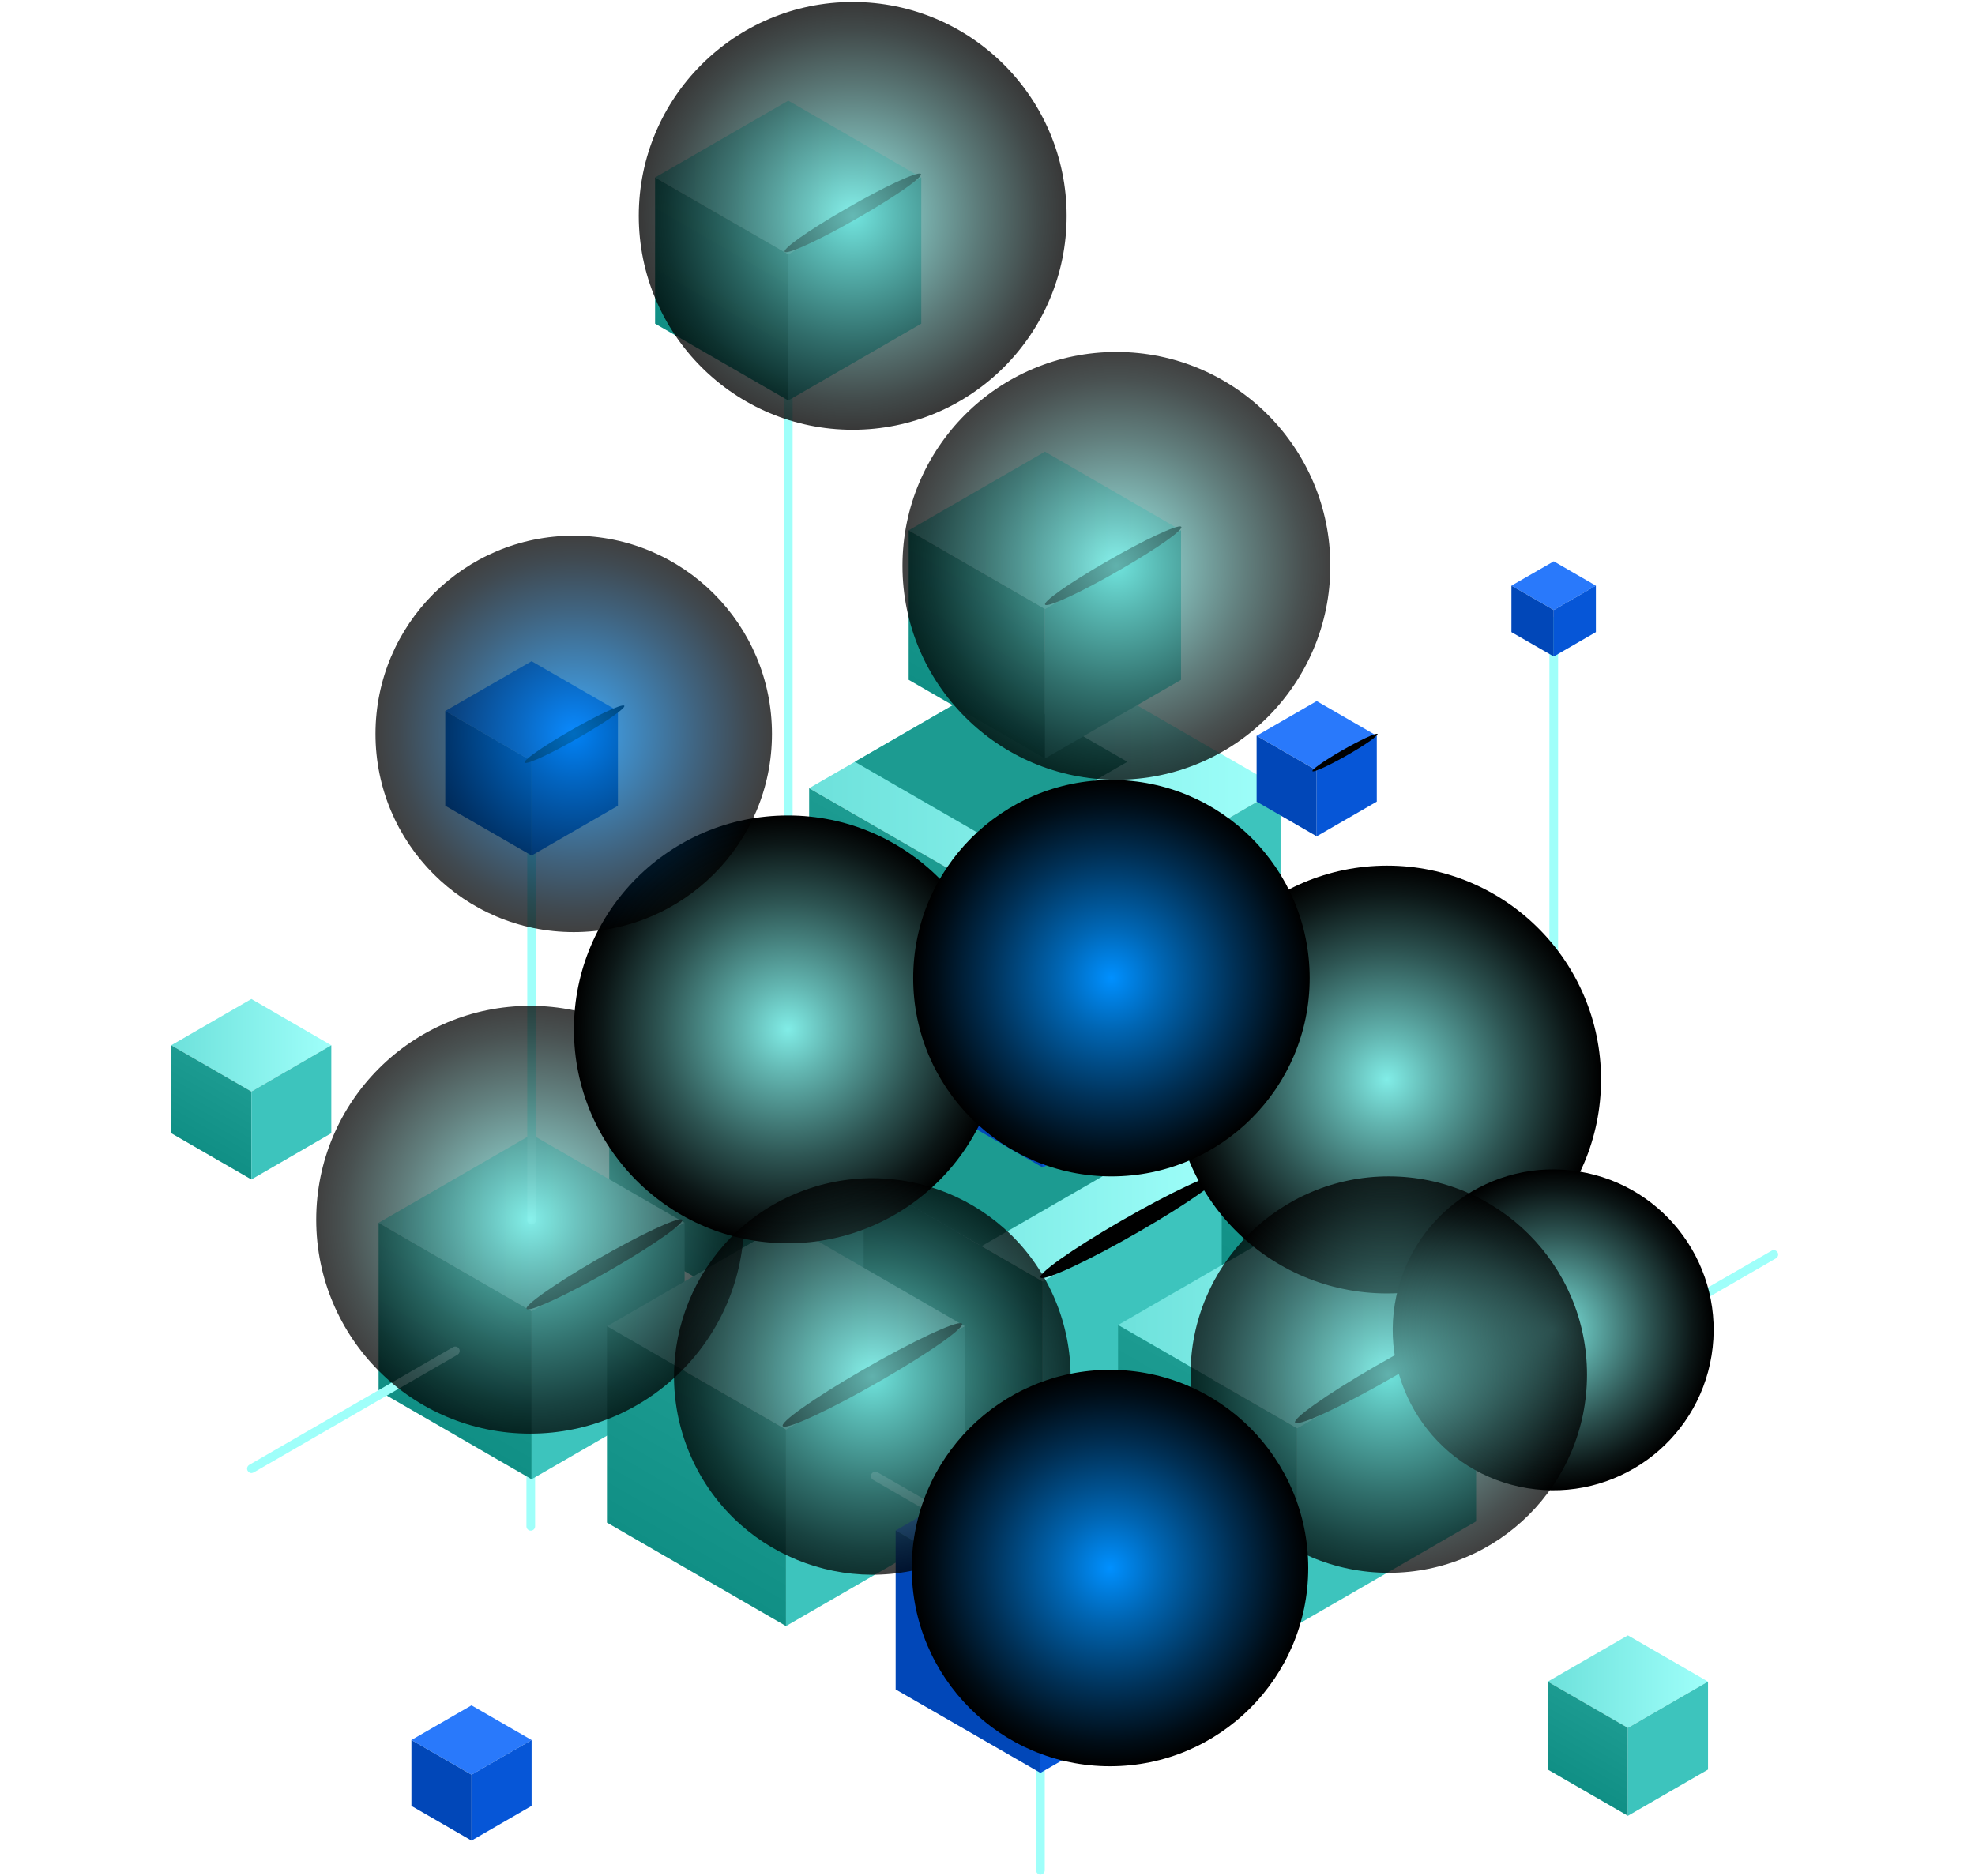 <svg width="542" height="515" viewBox="0 0 542 515" fill="none" xmlns="http://www.w3.org/2000/svg">
<g clip-path="url(#clip0_1561_7268)">
<path d="M285.521 514.529C284.841 514.529 284.331 513.962 284.331 513.339V461.43C284.331 460.75 284.897 460.24 285.521 460.24C286.144 460.24 286.711 460.806 286.711 461.43V513.339C286.711 514.019 286.144 514.529 285.521 514.529Z" fill="#9FFFFA"/>
<path d="M145.661 420.12C144.981 420.12 144.471 419.554 144.471 418.93V381.189C144.471 380.509 145.038 379.999 145.661 379.999C146.285 379.999 146.851 380.565 146.851 381.189V418.93C146.851 419.61 146.285 420.12 145.661 420.12Z" fill="#9FFFFA"/>
<path d="M437.961 373.708C437.564 373.708 437.168 373.481 436.941 373.084C436.601 372.518 436.828 371.781 437.394 371.441L486.187 343.276C486.753 342.936 487.49 343.163 487.83 343.73C488.17 344.297 487.943 345.033 487.377 345.373L438.584 373.538C438.584 373.538 438.188 373.708 437.961 373.708Z" fill="#9FFFFA"/>
<path d="M450.202 365.433L426.401 351.719L402.599 365.433L426.401 379.147L450.202 365.433Z" fill="url(#paint0_linear_1561_7268)"/>
<path d="M426.4 405.272L402.599 391.558V365.433L426.4 379.147V405.272Z" fill="url(#paint1_linear_1561_7268)"/>
<path d="M450.202 391.558L426.401 405.272V379.147L450.202 365.433V391.558Z" fill="#3DC4BD"/>
<path d="M386.562 401.871C386.165 401.871 385.769 401.645 385.542 401.248C385.202 400.681 385.428 399.945 385.995 399.605L413.14 383.907C413.706 383.567 414.443 383.794 414.783 384.361C415.123 384.927 414.896 385.664 414.33 386.004L387.185 401.701C387.185 401.701 386.789 401.871 386.562 401.871Z" fill="#9FFFFA"/>
<path d="M351.427 216.337L286.768 178.992L222.051 216.337L286.768 253.682L351.427 216.337Z" fill="url(#paint2_linear_1561_7268)"/>
<path d="M286.768 324.631L222.051 287.342V216.336L286.768 253.681V324.631Z" fill="url(#paint3_linear_1561_7268)"/>
<path d="M351.427 287.342L286.768 324.631V253.681L351.427 216.336V287.342Z" fill="#3DC4BD"/>
<path d="M309.378 209.083L271.977 187.492L234.575 209.083L271.977 230.674L309.378 209.083Z" fill="#1C9B91"/>
<path d="M324.113 145.557L286.768 123.966L249.366 145.557L286.768 167.148L324.113 145.557Z" fill="url(#paint4_linear_1561_7268)"/>
<path d="M286.768 208.176L249.366 186.585V145.557L286.768 167.148V208.176Z" fill="url(#paint5_linear_1561_7268)"/>
<path d="M324.113 186.585L286.768 208.176V167.148L324.113 145.557V186.585Z" fill="#3DC4BD"/>
<path d="M405.716 282.696L356.584 254.305L307.452 282.696L356.584 311.031L405.716 282.696Z" fill="url(#paint6_linear_1561_7268)"/>
<path d="M356.584 364.979L307.452 336.587V282.695L356.584 311.029V364.979Z" fill="url(#paint7_linear_1561_7268)"/>
<path d="M405.716 336.587L356.584 364.979V311.029L405.716 282.695V336.587Z" fill="#3DC4BD"/>
<path d="M265.46 283.036L216.328 254.645L167.196 283.036L216.328 311.371L265.46 283.036Z" fill="url(#paint8_linear_1561_7268)"/>
<path d="M216.328 365.319L167.196 336.984V283.035L216.328 311.37V365.319Z" fill="url(#paint9_linear_1561_7268)"/>
<path d="M265.46 336.984L216.328 365.319V311.37L265.46 283.035V336.984Z" fill="#3DC4BD"/>
<path d="M335.277 323.329L286.144 294.994L237.012 323.329L286.144 351.72L335.277 323.329Z" fill="url(#paint10_linear_1561_7268)"/>
<path d="M286.144 405.613L237.012 377.278V323.329L286.144 351.72V405.613Z" fill="url(#paint11_linear_1561_7268)"/>
<path d="M335.276 377.278L286.144 405.613V351.72L335.276 323.329V377.278Z" fill="#3DC4BD"/>
<path d="M237.012 323.329L269.37 342.03L306.375 320.666L274.017 301.965L237.012 323.329Z" fill="#1C9B91"/>
<path d="M323.943 257.137L286.144 235.32L248.346 257.137L286.144 278.955L323.943 257.137Z" fill="#2979FB"/>
<path d="M286.144 320.438L248.346 298.62V257.138L286.144 278.956V320.438Z" fill="#0147B8"/>
<path d="M323.943 298.62L286.144 320.438V278.956L323.943 257.138V298.62Z" fill="#0656D7"/>
<path d="M405.093 363.677L355.961 335.286L306.828 363.677L355.961 392.012L405.093 363.677Z" fill="url(#paint12_linear_1561_7268)"/>
<path d="M355.96 445.959L306.828 417.568V363.675L355.96 392.01V445.959Z" fill="url(#paint13_linear_1561_7268)"/>
<path d="M405.093 417.568L355.96 445.959V392.01L405.093 363.675V417.568Z" fill="#3DC4BD"/>
<path d="M468.733 461.545L446.745 448.851L424.757 461.545L446.745 474.239L468.733 461.545Z" fill="url(#paint14_linear_1561_7268)"/>
<path d="M446.745 498.381L424.757 485.687V461.546L446.745 474.24V498.381Z" fill="url(#paint15_linear_1561_7268)"/>
<path d="M468.733 485.687L446.745 498.381V474.24L468.733 461.546V485.687Z" fill="#3DC4BD"/>
<path d="M90.919 286.888L68.988 274.194L47 286.888L68.988 299.582L90.919 286.888Z" fill="url(#paint16_linear_1561_7268)"/>
<path d="M68.988 323.725L47 311.031V286.89L68.988 299.584V323.725Z" fill="url(#paint17_linear_1561_7268)"/>
<path d="M90.919 311.031L68.988 323.725V299.584L90.919 286.89V311.031Z" fill="#3DC4BD"/>
<path d="M145.888 477.583L129.397 468.063L112.906 477.583L129.397 487.104L145.888 477.583Z" fill="#2979FB"/>
<path d="M129.397 505.182L112.906 495.662V477.584L129.397 487.105V505.182Z" fill="#0147B8"/>
<path d="M145.888 495.662L129.397 505.182V487.105L145.888 477.584V495.662Z" fill="#0656D7"/>
<path d="M377.835 201.943L361.344 192.422L344.854 201.943L361.344 211.463L377.835 201.943Z" fill="#2979FB"/>
<path d="M361.344 229.542L344.853 220.021V201.944L361.344 211.464V229.542Z" fill="#0147B8"/>
<path d="M377.835 220.021L361.344 229.542V211.464L377.835 201.944V220.021Z" fill="#0656D7"/>
<path d="M187.88 335.624L145.888 311.37L103.896 335.624L145.888 359.879L187.88 335.624Z" fill="url(#paint18_linear_1561_7268)"/>
<path d="M145.888 406.006L103.896 381.752V335.623L145.888 359.877V406.006Z" fill="url(#paint19_linear_1561_7268)"/>
<path d="M187.879 381.752L145.888 406.006V359.877L187.879 335.623V381.752Z" fill="#3DC4BD"/>
<path d="M264.836 364.017L215.704 335.625L166.572 364.017L215.704 392.351L264.836 364.017Z" fill="url(#paint20_linear_1561_7268)"/>
<path d="M215.704 446.3L166.572 417.909V364.016L215.704 392.351V446.3Z" fill="url(#paint21_linear_1561_7268)"/>
<path d="M264.836 417.909L215.704 446.3V392.351L264.836 364.016V417.909Z" fill="#3DC4BD"/>
<path d="M287.844 433.833C287.844 433.833 287.448 433.833 287.221 433.663L239.619 406.179C239.052 405.839 238.825 405.102 239.165 404.535C239.506 403.969 240.242 403.742 240.809 404.082L288.411 431.567C288.978 431.907 289.204 432.643 288.864 433.21C288.638 433.607 288.241 433.833 287.844 433.833Z" fill="#9FFFFA"/>
<path d="M325.246 420.064L285.521 397.113L245.796 420.064L285.521 443.015L325.246 420.064Z" fill="#2979FB"/>
<path d="M285.521 486.593L245.796 463.698V420.063L285.521 443.014V486.593Z" fill="#0147B8"/>
<path d="M325.246 463.698L285.521 486.593V443.014L325.246 420.063V463.698Z" fill="#0656D7"/>
<path d="M216.328 283.773C215.648 283.773 215.138 283.206 215.138 282.583V89.397C215.138 88.717 215.704 88.207 216.328 88.207C216.951 88.207 217.518 88.774 217.518 89.397V282.526C217.518 283.206 216.951 283.716 216.328 283.716V283.773Z" fill="#9FFFFA"/>
<path d="M145.888 336.079C145.208 336.079 144.698 335.512 144.698 334.889V195.143C144.698 194.463 145.264 193.953 145.888 193.953C146.511 193.953 147.078 194.519 147.078 195.143V334.889C147.078 335.569 146.511 336.079 145.888 336.079Z" fill="#9FFFFA"/>
<path d="M252.823 48.709L216.328 27.628L179.776 48.709L216.328 69.79L252.823 48.709Z" fill="url(#paint22_linear_1561_7268)"/>
<path d="M216.328 109.913L179.776 88.832V48.71L216.328 69.791V109.913Z" fill="url(#paint23_linear_1561_7268)"/>
<path d="M252.823 88.832L216.328 109.913V69.791L252.823 48.71V88.832Z" fill="#3DC4BD"/>
<path d="M169.576 195.142L145.888 181.484L122.2 195.142L145.888 208.856L169.576 195.142Z" fill="#2979FB"/>
<path d="M145.888 234.812L122.2 221.154V195.143L145.888 208.857V234.812Z" fill="#0147B8"/>
<path d="M169.576 221.154L145.888 234.812V208.857L169.576 195.143V221.154Z" fill="#0656D7"/>
<path d="M68.988 404.309C68.591 404.309 68.194 404.082 67.968 403.685C67.628 403.118 67.854 402.382 68.421 402.042L124.354 369.74C124.92 369.4 125.657 369.627 125.997 370.194C126.337 370.76 126.11 371.497 125.544 371.837L69.611 404.139C69.611 404.139 69.214 404.309 68.988 404.309Z" fill="#9FFFFA"/>
<path d="M426.4 365.66C425.72 365.66 425.21 365.094 425.21 364.47V170.491C425.21 169.811 425.777 169.301 426.4 169.301C427.024 169.301 427.591 169.868 427.591 170.491V364.527C427.591 365.207 427.024 365.717 426.4 365.717V365.66Z" fill="#9FFFFA"/>
<path d="M437.961 160.745L426.401 154.058L414.783 160.745L426.401 167.432L437.961 160.745Z" fill="#2979FB"/>
<path d="M426.401 180.183L414.783 173.496V160.745L426.401 167.432V180.183Z" fill="#0147B8"/>
<path d="M437.961 173.496L426.401 180.183V167.432L437.961 160.745V173.496Z" fill="#0656D7"/>
<path style="mix-blend-mode:color-dodge" d="M324.113 144.538C325.189 145.161 317.709 150.431 307.395 156.381C297.138 162.332 287.901 166.639 286.881 166.015C285.804 165.392 293.285 160.122 303.598 154.171C313.912 148.221 323.093 143.914 324.113 144.538Z" fill="url(#paint24_radial_1561_7268)"/>
<path style="mix-blend-mode:color-dodge" d="M405.15 282.132C406.51 282.926 396.706 289.896 383.162 297.716C369.618 305.537 357.548 311.204 356.131 310.41C354.714 309.617 364.575 302.646 378.118 294.826C391.662 287.006 403.733 281.339 405.15 282.132Z" fill="url(#paint25_radial_1561_7268)"/>
<path style="mix-blend-mode:color-dodge" d="M404.526 362.261C405.943 363.054 396.083 370.024 382.539 377.845C368.995 385.665 356.924 391.332 355.507 390.539C354.147 389.745 363.951 382.775 377.495 374.955C391.039 367.134 403.11 361.467 404.526 362.261Z" fill="url(#paint26_radial_1561_7268)"/>
<path style="mix-blend-mode:color-dodge" d="M324.849 255.836C325.983 256.516 317.879 262.24 306.715 268.7C295.551 275.161 285.578 279.864 284.444 279.184C283.311 278.504 291.415 272.78 302.578 266.32C313.742 259.86 323.716 255.156 324.849 255.836Z" fill="url(#paint27_radial_1561_7268)"/>
<path style="mix-blend-mode:color-dodge" d="M324.849 419.497C325.983 420.177 317.879 425.901 306.715 432.361C295.551 438.821 285.578 443.525 284.444 442.845C283.311 442.165 291.415 436.441 302.578 429.981C313.742 423.521 323.716 418.817 324.849 419.497Z" fill="url(#paint28_radial_1561_7268)"/>
<path style="mix-blend-mode:color-dodge" d="M171.276 193.67C172.069 194.123 166.572 197.977 159.035 202.34C151.498 206.704 144.811 209.82 144.018 209.367C143.224 208.914 148.721 205.06 156.258 200.697C163.795 196.333 170.482 193.216 171.276 193.67Z" fill="url(#paint29_radial_1561_7268)"/>
<path style="mix-blend-mode:color-dodge" d="M378.005 201.433C378.515 201.716 374.945 204.266 370.015 207.1C365.085 209.933 360.721 211.973 360.211 211.69C359.701 211.407 363.271 208.857 368.201 206.023C373.132 203.19 377.495 201.15 378.005 201.433Z" fill="url(#paint30_radial_1561_7268)"/>
<path style="mix-blend-mode:color-dodge" d="M263.93 363.226C265.29 364.02 255.486 370.99 241.942 378.81C228.398 386.631 216.328 392.298 214.911 391.504C213.494 390.711 223.355 383.741 236.898 375.92C250.442 368.1 262.513 362.433 263.93 363.226Z" fill="url(#paint31_radial_1561_7268)"/>
<path style="mix-blend-mode:color-dodge" d="M187.143 334.72C188.333 335.4 179.776 341.464 168.045 348.264C156.315 355.064 145.774 359.994 144.584 359.314C143.394 358.634 151.951 352.571 163.682 345.77C175.469 338.97 185.953 334.04 187.143 334.72Z" fill="url(#paint32_radial_1561_7268)"/>
<path style="mix-blend-mode:color-dodge" d="M334.653 322.423C336.07 323.217 326.209 330.187 312.665 338.007C299.121 345.828 287.051 351.495 285.634 350.701C284.274 349.908 294.078 342.937 307.622 335.117C321.166 327.297 333.236 321.63 334.653 322.423Z" fill="url(#paint33_radial_1561_7268)"/>
<path style="mix-blend-mode:color-dodge" d="M252.653 47.691C253.729 48.314 246.249 53.584 235.935 59.535C225.678 65.485 216.441 69.792 215.421 69.168C214.344 68.545 221.824 63.275 232.138 57.325C242.395 51.374 251.632 47.068 252.653 47.691Z" fill="url(#paint34_radial_1561_7268)"/>
<path style="mix-blend-mode:color-dodge" d="M380.669 355.008C413.093 355.008 439.378 328.722 439.378 296.298C439.378 263.874 413.093 237.589 380.669 237.589C348.244 237.589 321.959 263.874 321.959 296.298C321.959 328.722 348.244 355.008 380.669 355.008Z" fill="url(#paint35_radial_1561_7268)"/>
<path style="mix-blend-mode:color-dodge" d="M469.708 372.038C473.596 348.033 457.287 325.421 433.282 321.533C409.276 317.645 386.664 333.953 382.776 357.958C378.888 381.964 395.197 404.576 419.202 408.464C443.207 412.352 465.82 396.043 469.708 372.038Z" fill="url(#paint36_radial_1561_7268)"/>
<path style="mix-blend-mode:color-dodge" opacity="0.75" d="M145.491 393.486C177.916 393.486 204.201 367.201 204.201 334.777C204.201 302.352 177.916 276.067 145.491 276.067C113.067 276.067 86.782 302.352 86.782 334.777C86.782 367.201 113.067 393.486 145.491 393.486Z" fill="url(#paint37_radial_1561_7268)"/>
<path style="mix-blend-mode:color-dodge" d="M216.214 341.236C248.639 341.236 274.924 314.951 274.924 282.527C274.924 250.102 248.639 223.817 216.214 223.817C183.79 223.817 157.505 250.102 157.505 282.527C157.505 314.951 183.79 341.236 216.214 341.236Z" fill="url(#paint38_radial_1561_7268)"/>
<path style="mix-blend-mode:color-dodge" opacity="0.75" d="M260.33 428.005C288.06 416.439 301.164 384.583 289.599 356.853C278.033 329.122 246.177 316.018 218.447 327.584C190.716 339.15 177.612 371.006 189.178 398.736C200.744 426.467 232.6 439.571 260.33 428.005Z" fill="url(#paint39_radial_1561_7268)"/>
<path style="mix-blend-mode:color-dodge" opacity="0.75" d="M381.122 431.68C411.168 431.68 435.525 407.323 435.525 377.277C435.525 347.232 411.168 322.875 381.122 322.875C351.076 322.875 326.72 347.232 326.72 377.277C326.72 407.323 351.076 431.68 381.122 431.68Z" fill="url(#paint40_radial_1561_7268)"/>
<path style="mix-blend-mode:color-dodge" d="M305.015 322.877C335.061 322.877 359.417 298.52 359.417 268.474C359.417 238.429 335.061 214.072 305.015 214.072C274.969 214.072 250.613 238.429 250.613 268.474C250.613 298.52 274.969 322.877 305.015 322.877Z" fill="url(#paint41_radial_1561_7268)"/>
<path style="mix-blend-mode:color-dodge" d="M304.619 484.78C334.664 484.78 359.021 460.423 359.021 430.377C359.021 400.331 334.664 375.975 304.619 375.975C274.573 375.975 250.216 400.331 250.216 430.377C250.216 460.423 274.573 484.78 304.619 484.78Z" fill="url(#paint42_radial_1561_7268)"/>
<path style="mix-blend-mode:color-dodge" opacity="0.75" d="M157.448 255.836C187.494 255.836 211.851 231.479 211.851 201.434C211.851 171.388 187.494 147.031 157.448 147.031C127.403 147.031 103.046 171.388 103.046 201.434C103.046 231.479 127.403 255.836 157.448 255.836Z" fill="url(#paint43_radial_1561_7268)"/>
<path style="mix-blend-mode:color-dodge" opacity="0.75" d="M306.375 214.015C338.8 214.015 365.085 187.73 365.085 155.306C365.085 122.882 338.8 96.597 306.375 96.597C273.951 96.597 247.666 122.882 247.666 155.306C247.666 187.73 273.951 214.015 306.375 214.015Z" fill="url(#paint44_radial_1561_7268)"/>
<path style="mix-blend-mode:color-dodge" opacity="0.78" d="M234.009 117.96C266.433 117.96 292.718 91.675 292.718 59.251C292.718 26.827 266.433 0.542 234.009 0.542C201.584 0.542 175.299 26.827 175.299 59.251C175.299 91.675 201.584 117.96 234.009 117.96Z" fill="url(#paint45_radial_1561_7268)"/>
</g>
<defs>
<linearGradient id="paint0_linear_1561_7268" x1="402.599" y1="365.433" x2="450.202" y2="365.433" gradientUnits="userSpaceOnUse">
<stop stop-color="#6DE1DB"/>
<stop offset="1" stop-color="#9FFFFA"/>
</linearGradient>
<linearGradient id="paint1_linear_1561_7268" x1="420.167" y1="375.577" x2="408.833" y2="395.128" gradientUnits="userSpaceOnUse">
<stop stop-color="#1C9B91"/>
<stop offset="1" stop-color="#108F85"/>
</linearGradient>
<linearGradient id="paint2_linear_1561_7268" x1="222.051" y1="216.337" x2="351.427" y2="216.337" gradientUnits="userSpaceOnUse">
<stop stop-color="#6DE1DB"/>
<stop offset="1" stop-color="#9FFFFA"/>
</linearGradient>
<linearGradient id="paint3_linear_1561_7268" x1="269.767" y1="243.877" x2="239.052" y2="297.09" gradientUnits="userSpaceOnUse">
<stop stop-color="#1C9B91"/>
<stop offset="1" stop-color="#108F85"/>
</linearGradient>
<linearGradient id="paint4_linear_1561_7268" x1="249.366" y1="145.557" x2="324.113" y2="145.557" gradientUnits="userSpaceOnUse">
<stop stop-color="#6DE1DB"/>
<stop offset="1" stop-color="#9FFFFA"/>
</linearGradient>
<linearGradient id="paint5_linear_1561_7268" x1="276.907" y1="161.481" x2="259.17" y2="192.252" gradientUnits="userSpaceOnUse">
<stop stop-color="#1C9B91"/>
<stop offset="1" stop-color="#108F85"/>
</linearGradient>
<linearGradient id="paint6_linear_1561_7268" x1="307.452" y1="282.696" x2="405.716" y2="282.696" gradientUnits="userSpaceOnUse">
<stop stop-color="#6DE1DB"/>
<stop offset="1" stop-color="#9FFFFA"/>
</linearGradient>
<linearGradient id="paint7_linear_1561_7268" x1="343.664" y1="303.606" x2="320.316" y2="344.068" gradientUnits="userSpaceOnUse">
<stop stop-color="#1C9B91"/>
<stop offset="1" stop-color="#108F85"/>
</linearGradient>
<linearGradient id="paint8_linear_1561_7268" x1="167.196" y1="283.036" x2="265.46" y2="283.036" gradientUnits="userSpaceOnUse">
<stop stop-color="#6DE1DB"/>
<stop offset="1" stop-color="#9FFFFA"/>
</linearGradient>
<linearGradient id="paint9_linear_1561_7268" x1="203.407" y1="303.946" x2="180.059" y2="344.408" gradientUnits="userSpaceOnUse">
<stop stop-color="#1C9B91"/>
<stop offset="1" stop-color="#108F85"/>
</linearGradient>
<linearGradient id="paint10_linear_1561_7268" x1="237.012" y1="323.329" x2="335.277" y2="323.329" gradientUnits="userSpaceOnUse">
<stop stop-color="#6DE1DB"/>
<stop offset="1" stop-color="#9FFFFA"/>
</linearGradient>
<linearGradient id="paint11_linear_1561_7268" x1="273.224" y1="344.24" x2="249.876" y2="384.702" gradientUnits="userSpaceOnUse">
<stop stop-color="#1C9B91"/>
<stop offset="1" stop-color="#108F85"/>
</linearGradient>
<linearGradient id="paint12_linear_1561_7268" x1="306.828" y1="363.677" x2="405.093" y2="363.677" gradientUnits="userSpaceOnUse">
<stop stop-color="#6DE1DB"/>
<stop offset="1" stop-color="#9FFFFA"/>
</linearGradient>
<linearGradient id="paint13_linear_1561_7268" x1="343.097" y1="384.586" x2="319.692" y2="425.048" gradientUnits="userSpaceOnUse">
<stop stop-color="#1C9B91"/>
<stop offset="1" stop-color="#108F85"/>
</linearGradient>
<linearGradient id="paint14_linear_1561_7268" x1="424.757" y1="461.545" x2="468.733" y2="461.545" gradientUnits="userSpaceOnUse">
<stop stop-color="#6DE1DB"/>
<stop offset="1" stop-color="#9FFFFA"/>
</linearGradient>
<linearGradient id="paint15_linear_1561_7268" x1="440.965" y1="470.897" x2="430.538" y2="489.031" gradientUnits="userSpaceOnUse">
<stop stop-color="#1C9B91"/>
<stop offset="1" stop-color="#108F85"/>
</linearGradient>
<linearGradient id="paint16_linear_1561_7268" x1="47" y1="286.888" x2="90.919" y2="286.888" gradientUnits="userSpaceOnUse">
<stop stop-color="#6DE1DB"/>
<stop offset="1" stop-color="#9FFFFA"/>
</linearGradient>
<linearGradient id="paint17_linear_1561_7268" x1="63.207" y1="296.24" x2="52.78" y2="314.374" gradientUnits="userSpaceOnUse">
<stop stop-color="#1C9B91"/>
<stop offset="1" stop-color="#108F85"/>
</linearGradient>
<linearGradient id="paint18_linear_1561_7268" x1="103.896" y1="335.624" x2="187.88" y2="335.624" gradientUnits="userSpaceOnUse">
<stop stop-color="#6DE1DB"/>
<stop offset="1" stop-color="#9FFFFA"/>
</linearGradient>
<linearGradient id="paint19_linear_1561_7268" x1="134.837" y1="353.531" x2="114.89" y2="388.099" gradientUnits="userSpaceOnUse">
<stop stop-color="#1C9B91"/>
<stop offset="1" stop-color="#108F85"/>
</linearGradient>
<linearGradient id="paint20_linear_1561_7268" x1="166.572" y1="364.017" x2="264.836" y2="364.017" gradientUnits="userSpaceOnUse">
<stop stop-color="#6DE1DB"/>
<stop offset="1" stop-color="#9FFFFA"/>
</linearGradient>
<linearGradient id="paint21_linear_1561_7268" x1="202.84" y1="384.927" x2="179.436" y2="425.389" gradientUnits="userSpaceOnUse">
<stop stop-color="#1C9B91"/>
<stop offset="1" stop-color="#108F85"/>
</linearGradient>
<linearGradient id="paint22_linear_1561_7268" x1="179.776" y1="48.709" x2="252.823" y2="48.709" gradientUnits="userSpaceOnUse">
<stop stop-color="#6DE1DB"/>
<stop offset="1" stop-color="#9FFFFA"/>
</linearGradient>
<linearGradient id="paint23_linear_1561_7268" x1="206.75" y1="64.294" x2="189.353" y2="94.386" gradientUnits="userSpaceOnUse">
<stop stop-color="#1C9B91"/>
<stop offset="1" stop-color="#108F85"/>
</linearGradient>
<radialGradient id="paint24_radial_1561_7268" cx="0" cy="0" r="1" gradientUnits="userSpaceOnUse" gradientTransform="translate(464.903 72.721) rotate(-30) scale(21.441 1.864)">
<stop stop-color="#81EDE7"/>
<stop offset="0.21" stop-color="#62B5B0"/>
<stop offset="0.6" stop-color="#2D5452"/>
<stop offset="0.87" stop-color="#0C1717"/>
<stop offset="1"/>
</radialGradient>
<radialGradient id="paint25_radial_1561_7268" cx="0" cy="0" r="1" gradientUnits="userSpaceOnUse" gradientTransform="translate(458.582 255.981) rotate(-30) scale(28.153 2.448)">
<stop stop-color="#81EDE7"/>
<stop offset="0.21" stop-color="#62B5B0"/>
<stop offset="0.6" stop-color="#2D5452"/>
<stop offset="0.87" stop-color="#0C1717"/>
<stop offset="1"/>
</radialGradient>
<radialGradient id="paint26_radial_1561_7268" cx="0" cy="0" r="1" gradientUnits="userSpaceOnUse" gradientTransform="translate(422.822 354.357) rotate(-30) scale(28.153 2.448)">
<stop stop-color="#81EDE7"/>
<stop offset="0.21" stop-color="#62B5B0"/>
<stop offset="0.6" stop-color="#2D5452"/>
<stop offset="0.87" stop-color="#0C1717"/>
<stop offset="1"/>
</radialGradient>
<radialGradient id="paint27_radial_1561_7268" cx="0" cy="0" r="1" gradientUnits="userSpaceOnUse" gradientTransform="translate(414.836 210.448) rotate(-30) scale(23.265 2.023)">
<stop stop-color="#81EDE7"/>
<stop offset="0.21" stop-color="#62B5B0"/>
<stop offset="0.6" stop-color="#2D5452"/>
<stop offset="0.87" stop-color="#0C1717"/>
<stop offset="1"/>
</radialGradient>
<radialGradient id="paint28_radial_1561_7268" cx="0" cy="0" r="1" gradientUnits="userSpaceOnUse" gradientTransform="translate(342.777 411.486) rotate(-30) scale(23.266 2.023)">
<stop stop-color="#81EDE7"/>
<stop offset="0.21" stop-color="#62B5B0"/>
<stop offset="0.6" stop-color="#2D5452"/>
<stop offset="0.87" stop-color="#0C1717"/>
<stop offset="1"/>
</radialGradient>
<radialGradient id="paint29_radial_1561_7268" cx="0" cy="0" r="1" gradientUnits="userSpaceOnUse" gradientTransform="translate(334.9 109.662) rotate(-30) scale(15.641 1.36)">
<stop stop-color="#81EDE7"/>
<stop offset="0.21" stop-color="#62B5B0"/>
<stop offset="0.6" stop-color="#2D5452"/>
<stop offset="0.87" stop-color="#0C1717"/>
<stop offset="1"/>
</radialGradient>
<radialGradient id="paint30_radial_1561_7268" cx="0" cy="0" r="1" gradientUnits="userSpaceOnUse" gradientTransform="translate(489.492 144.246) rotate(-30) scale(10.232 0.89)">
<stop stop-color="#81EDE7"/>
<stop offset="0.21" stop-color="#62B5B0"/>
<stop offset="0.6" stop-color="#2D5452"/>
<stop offset="0.87" stop-color="#0C1717"/>
<stop offset="1"/>
</radialGradient>
<radialGradient id="paint31_radial_1561_7268" cx="0" cy="0" r="1" gradientUnits="userSpaceOnUse" gradientTransform="translate(318.092 336.669) rotate(-30) scale(28.153 2.448)">
<stop stop-color="#81EDE7"/>
<stop offset="0.21" stop-color="#62B5B0"/>
<stop offset="0.6" stop-color="#2D5452"/>
<stop offset="0.87" stop-color="#0C1717"/>
<stop offset="1"/>
</radialGradient>
<radialGradient id="paint32_radial_1561_7268" cx="0" cy="0" r="1" gradientUnits="userSpaceOnUse" gradientTransform="translate(276.905 289.441) rotate(-30) scale(24.504 2.131)">
<stop stop-color="#81EDE7"/>
<stop offset="0.21" stop-color="#62B5B0"/>
<stop offset="0.6" stop-color="#2D5452"/>
<stop offset="0.87" stop-color="#0C1717"/>
<stop offset="1"/>
</radialGradient>
<radialGradient id="paint33_radial_1561_7268" cx="0" cy="0" r="1" gradientUnits="userSpaceOnUse" gradientTransform="translate(388.527 296.001) rotate(-30) scale(28.153 2.448)">
<stop stop-color="#81EDE7"/>
<stop offset="0.21" stop-color="#62B5B0"/>
<stop offset="0.6" stop-color="#2D5452"/>
<stop offset="0.87" stop-color="#0C1717"/>
<stop offset="1"/>
</radialGradient>
<radialGradient id="paint34_radial_1561_7268" cx="0" cy="0" r="1" gradientUnits="userSpaceOnUse" gradientTransform="translate(454.453 -55.774) rotate(-30) scale(21.441 1.864)">
<stop stop-color="#81EDE7"/>
<stop offset="0.21" stop-color="#62B5B0"/>
<stop offset="0.6" stop-color="#2D5452"/>
<stop offset="0.87" stop-color="#0C1717"/>
<stop offset="1"/>
</radialGradient>
<radialGradient id="paint35_radial_1561_7268" cx="0" cy="0" r="1" gradientUnits="userSpaceOnUse" gradientTransform="translate(380.669 296.298) scale(58.709)">
<stop stop-color="#81EDE7"/>
<stop offset="0.21" stop-color="#62B5B0"/>
<stop offset="0.6" stop-color="#2D5452"/>
<stop offset="0.87" stop-color="#0C1717"/>
<stop offset="1"/>
</radialGradient>
<radialGradient id="paint36_radial_1561_7268" cx="0" cy="0" r="1" gradientUnits="userSpaceOnUse" gradientTransform="translate(426.245 365.019) scale(44.032)">
<stop stop-color="#81EDE7"/>
<stop offset="0.21" stop-color="#62B5B0"/>
<stop offset="0.6" stop-color="#2D5452"/>
<stop offset="0.87" stop-color="#0C1717"/>
<stop offset="1"/>
</radialGradient>
<radialGradient id="paint37_radial_1561_7268" cx="0" cy="0" r="1" gradientUnits="userSpaceOnUse" gradientTransform="translate(145.491 334.777) scale(58.709 58.709)">
<stop stop-color="#81EDE7"/>
<stop offset="0.21" stop-color="#62B5B0"/>
<stop offset="0.6" stop-color="#2D5452"/>
<stop offset="0.87" stop-color="#0C1717"/>
<stop offset="1"/>
</radialGradient>
<radialGradient id="paint38_radial_1561_7268" cx="0" cy="0" r="1" gradientUnits="userSpaceOnUse" gradientTransform="translate(216.214 282.527) scale(58.709 58.709)">
<stop stop-color="#81EDE7"/>
<stop offset="0.21" stop-color="#62B5B0"/>
<stop offset="0.6" stop-color="#2D5452"/>
<stop offset="0.87" stop-color="#0C1717"/>
<stop offset="1"/>
</radialGradient>
<radialGradient id="paint39_radial_1561_7268" cx="0" cy="0" r="1" gradientUnits="userSpaceOnUse" gradientTransform="translate(239.378 377.792) scale(54.403 54.403)">
<stop stop-color="#81EDE7"/>
<stop offset="0.21" stop-color="#62B5B0"/>
<stop offset="0.6" stop-color="#2D5452"/>
<stop offset="0.87" stop-color="#0C1717"/>
<stop offset="1"/>
</radialGradient>
<radialGradient id="paint40_radial_1561_7268" cx="0" cy="0" r="1" gradientUnits="userSpaceOnUse" gradientTransform="translate(381.122 377.277) scale(54.403 54.403)">
<stop stop-color="#81EDE7"/>
<stop offset="0.21" stop-color="#62B5B0"/>
<stop offset="0.6" stop-color="#2D5452"/>
<stop offset="0.87" stop-color="#0C1717"/>
<stop offset="1"/>
</radialGradient>
<radialGradient id="paint41_radial_1561_7268" cx="0" cy="0" r="1" gradientUnits="userSpaceOnUse" gradientTransform="translate(305.015 268.474) scale(54.403)">
<stop stop-color="#0090FF"/>
<stop offset="0.26" stop-color="#0066B4"/>
<stop offset="0.63" stop-color="#002F54"/>
<stop offset="0.88" stop-color="#000D17"/>
<stop offset="1"/>
</radialGradient>
<radialGradient id="paint42_radial_1561_7268" cx="0" cy="0" r="1" gradientUnits="userSpaceOnUse" gradientTransform="translate(304.619 430.377) scale(54.403 54.403)">
<stop stop-color="#0090FF"/>
<stop offset="0.26" stop-color="#0066B4"/>
<stop offset="0.63" stop-color="#002F54"/>
<stop offset="0.88" stop-color="#000D17"/>
<stop offset="1"/>
</radialGradient>
<radialGradient id="paint43_radial_1561_7268" cx="0" cy="0" r="1" gradientUnits="userSpaceOnUse" gradientTransform="translate(157.448 201.434) scale(54.403 54.403)">
<stop stop-color="#0090FF"/>
<stop offset="0.26" stop-color="#0066B4"/>
<stop offset="0.63" stop-color="#002F54"/>
<stop offset="0.88" stop-color="#000D17"/>
<stop offset="1"/>
</radialGradient>
<radialGradient id="paint44_radial_1561_7268" cx="0" cy="0" r="1" gradientUnits="userSpaceOnUse" gradientTransform="translate(306.375 155.306) scale(58.709 58.709)">
<stop stop-color="#81EDE7"/>
<stop offset="0.21" stop-color="#62B5B0"/>
<stop offset="0.6" stop-color="#2D5452"/>
<stop offset="0.87" stop-color="#0C1717"/>
<stop offset="1"/>
</radialGradient>
<radialGradient id="paint45_radial_1561_7268" cx="0" cy="0" r="1" gradientUnits="userSpaceOnUse" gradientTransform="translate(234.009 59.251) scale(58.709 58.709)">
<stop stop-color="#81EDE7"/>
<stop offset="0.21" stop-color="#62B5B0"/>
<stop offset="0.6" stop-color="#2D5452"/>
<stop offset="0.87" stop-color="#0C1717"/>
<stop offset="1"/>
</radialGradient>
<clipPath id="clip0_1561_7268">
<rect width="542" height="514" fill="white" transform="translate(0 0.542)"/>
</clipPath>
</defs>
</svg>
